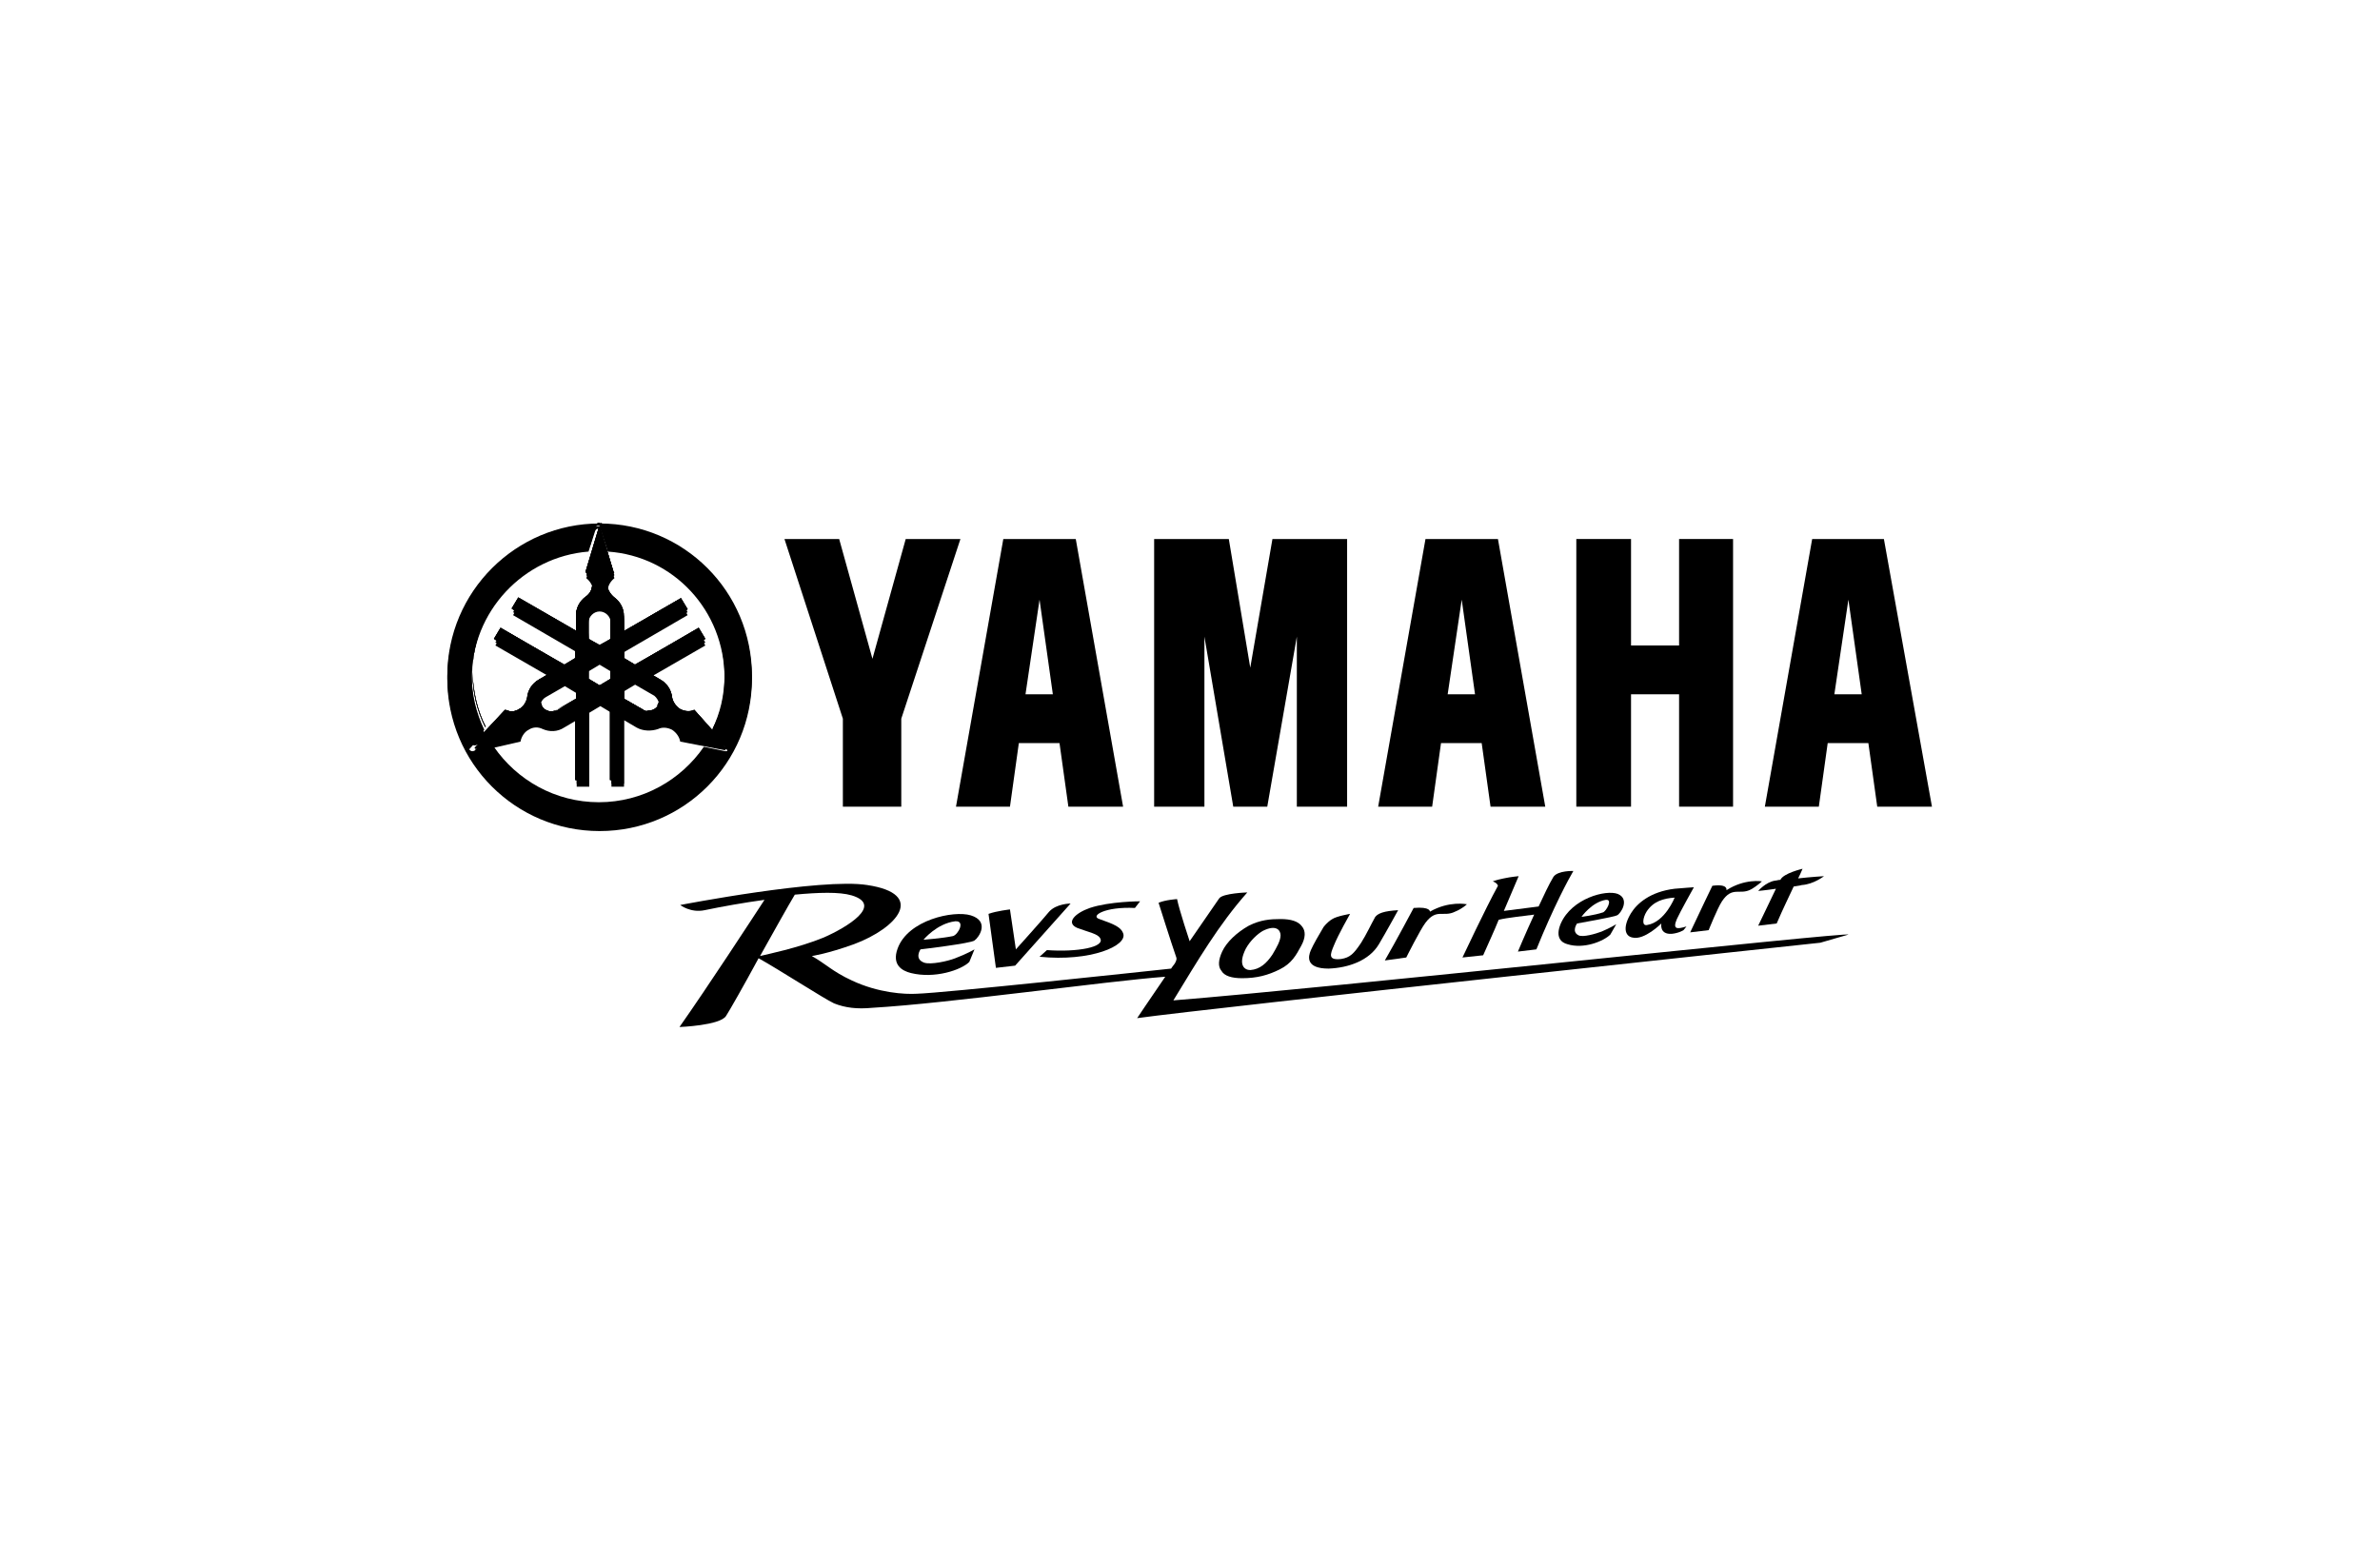 <?xml version="1.0" encoding="utf-8"?>
<svg xmlns="http://www.w3.org/2000/svg" id="Layer_1" style="enable-background:new 0 0 321.9 209.3;" version="1.1" viewBox="0 0 321.9 209.3" x="0px" y="0px">
<style type="text/css">
	.st0{clip-path:url(#SVGID_00000052089183800679032930000006123213637656556195_);}
	.st1{clip-path:url(#SVGID_00000044873946347740949930000005534350023032216710_);}
	.st2{clip-path:url(#SVGID_00000028325435477396760360000004823821295961106582_);}
	.st3{clip-path:url(#SVGID_00000114795897181517277610000002130078633257961620_);}
	.st4{clip-path:url(#SVGID_00000034064790186994577950000010891876124027497609_);}
	.st5{clip-path:url(#SVGID_00000029034834855770189860000016135997301839592354_);}
	.st6{clip-path:url(#SVGID_00000107587411637198578840000014173908681975174332_);}
	.st7{clip-path:url(#SVGID_00000012456145621026233500000013789712159313438876_);}
	.st8{clip-path:url(#SVGID_00000159445385021220021800000010436800233116951997_);}
	.st9{clip-path:url(#SVGID_00000138563222922672049940000004810781559544097162_);}
	.st10{clip-path:url(#SVGID_00000121999485069996446870000014905115754765578379_);}
	.st11{clip-path:url(#SVGID_00000145744231024411619850000009786722441796527547_);}
	.st12{clip-path:url(#SVGID_00000037682712958674109310000004639171329027420552_);}
	.st13{clip-path:url(#SVGID_00000091736790141387092240000004582576642933482674_);}
	.st14{clip-path:url(#SVGID_00000096035066635032902690000017701510233195958430_);}
	.st15{clip-path:url(#SVGID_00000092426734626648708370000006537880336339912336_);}
	.st16{clip-path:url(#SVGID_00000172405454473140004480000006239100728165517979_);}
	.st17{clip-path:url(#SVGID_00000026135679110519722610000003473524837525925306_);}
	.st18{clip-path:url(#SVGID_00000101823826003033537590000000303605816802969474_);}
	.st19{clip-path:url(#SVGID_00000020387148431488437020000010315727035175192970_);}
</style>
<g id="Ebene_2">
	<g id="Ebene_1-2">
		<g>
			<polygon points="213.2,72.9 213.2,109.1 220.6,109.1 220.6,93.9 227.1,93.9 227.1,109.1 234.4,109.1 234.4,72.9 227.1,72.9 &#xA;				227.1,87.3 220.6,87.3 220.6,72.9"/>
			<polygon points="156.1,72.9 156.1,109.1 162.9,109.1 162.9,86.1 166.8,109.1 171.4,109.1 175.4,86.1 175.4,109.1 182.2,109.1 &#xA;				182.2,72.9 172.1,72.9 169.1,90.3 166.2,72.9"/>
			<polygon points="113.5,72.9 118,89.1 122.5,72.9 129.9,72.9 121.9,97.2 121.9,109.1 114,109.1 114,97.2 106.1,72.9"/>
			<path d="M145.5,72.9h-9.8l-6.4,36.2h7.3l1.2-8.6h5.5l1.2,8.6h7.4L145.5,72.9z M140.6,81.1l1.8,12.8h-3.7L140.6,81.1z"/>
			<path d="M202.6,72.9h-9.8l-6.4,36.2h7.3l1.2-8.6h5.5l1.2,8.6h7.4L202.6,72.9z M197.7,81.1l1.8,12.8h-3.7L197.7,81.1z"/>
			<path d="M250,81.1l1.8,12.8h-3.7L250,81.1z M245.1,72.9l-6.4,36.2h7.3l1.2-8.6h5.5l1.2,8.6h7.4l-6.5-36.2L245.1,72.9L245.1,72.9z"/>
			<g>
				<path d="M81.1,71.2c-11.3,0-20.6,9.2-20.6,20.6s9.2,20.6,20.6,20.6s20.6-9.2,20.6-20.6S92.5,71.2,81.1,71.2 M98.1,102l-2.9-0.6&#xA;					c-3.1,4.5-8.3,7.5-14.2,7.5c-5.9,0-11.1-3-14.2-7.5l-2.9,0.6c-0.2,0-0.3-0.1-0.4-0.2s-0.1-0.3,0-0.5l2-2.2&#xA;					c-1.1-2.3-1.7-4.8-1.7-7.4c0-9,7-16.4,15.8-17.1l0.9-2.8c0.1-0.2,0.2-0.3,0.4-0.3c0.2,0,0.3,0.1,0.4,0.3l0.9,2.8&#xA;					c8.9,0.6,15.8,8,15.8,17.1c0,2.7-0.6,5.2-1.7,7.4l2,2.2c0.1,0.1,0.1,0.3,0,0.5C98.5,101.9,98.3,102,98.1,102"/>
				<path d="M98.2,101.5l-4.3-4.6c-0.6,0.3-1.3,0.2-1.9-0.1c-0.6-0.4-1-0.9-1.1-1.6l0,0c-0.1-1-0.7-1.9-1.6-2.4l-1.7-1l7.8-4.5&#xA;					l-0.9-1.5l-8.6,5l-1.5-0.9v-1.7l8.6-5l-0.8-1.5l-7.8,4.5v-2c0-1.1-0.5-2-1.3-2.6l0,0c-0.5-0.4-0.9-1-0.9-1.7s0.4-1.3,0.9-1.7&#xA;					l-1.8-6l-0.1-0.1c0,0-0.1,0-0.1,0.1l-1.8,6c0.5,0.4,0.9,1,0.9,1.7s-0.3,1.3-0.9,1.7l0,0c-0.8,0.6-1.3,1.5-1.3,2.6v2l-7.8-4.5&#xA;					l-0.8,1.5l8.6,5v1.7l-1.5,0.9l-8.6-5L67,87.3l7.8,4.5l-1.7,1c-0.9,0.5-1.5,1.4-1.6,2.4l0,0c-0.1,0.6-0.5,1.3-1.1,1.6&#xA;					c-0.6,0.4-1.3,0.4-1.9,0.1l-4.3,4.6v0.1l0.1,0.1l6.1-1.4c0.1-0.6,0.5-1.3,1.1-1.6c0.6-0.4,1.3-0.4,1.9-0.1l0,0&#xA;					c0.9,0.4,2,0.4,2.9-0.2l1.7-1v9h1.7v-10l1.5-0.9l1.5,0.9v10h1.7v-9l1.7,1c0.9,0.5,2,0.5,2.9,0.2l0,0c0.6-0.3,1.3-0.2,1.9,0.1&#xA;					c0.6,0.4,1,1,1.1,1.6L98.2,101.5C98.1,101.6,98.2,101.6,98.2,101.5L98.2,101.5 M81.1,93.4l-1.5-0.9v-1.7l1.5-0.9l1.5,0.9v1.7&#xA;					L81.1,93.4z M79.6,84.2c0-0.8,0.7-1.5,1.5-1.5s1.5,0.7,1.5,1.5v3L81.1,88l-1.5-0.9V84.2z M75.3,96.8c-0.7,0.4-1.6,0.2-2-0.5&#xA;					s-0.2-1.6,0.5-2l2.6-1.5l1.5,0.9v1.7L75.3,96.8z M89,96.2c-0.4,0.7-1.3,1-2,0.5l-2.6-1.5v-1.7l1.5-0.9l2.6,1.5&#xA;					C89.1,94.6,89.4,95.5,89,96.2"/>
				<path d="M81.1,70.8c-11.3,0-20.6,9.2-20.6,20.6S69.7,112,81.1,112s20.6-9.2,20.6-20.6S92.5,70.8,81.1,70.8 M98.1,101.6l-2.9-0.6&#xA;					c-3.1,4.5-8.3,7.5-14.2,7.5c-5.9,0-11.1-3-14.2-7.5l-2.9,0.6c-0.2,0-0.3-0.1-0.4-0.2c-0.1-0.2-0.1-0.3,0-0.5l2-2.2&#xA;					c-1.1-2.3-1.7-4.8-1.7-7.4c0-9,7-16.4,15.8-17.1l0.9-2.8c0.1-0.2,0.2-0.3,0.4-0.3c0.2,0,0.3,0.1,0.4,0.3l0.9,2.8&#xA;					c8.9,0.6,15.8,8,15.8,17.1c0,2.7-0.6,5.2-1.7,7.4l2,2.2c0.1,0.1,0.1,0.3,0,0.5C98.5,101.6,98.3,101.6,98.1,101.6"/>
				<path d="M98.2,101.1l-4.3-4.6c-0.6,0.3-1.3,0.2-1.9-0.1c-0.6-0.4-1-0.9-1.1-1.6l0,0c-0.1-1-0.7-1.9-1.6-2.4l-1.7-1l7.8-4.5&#xA;					l-0.9-1.5l-8.6,5l-1.5-0.9v-1.7l8.6-5l-0.8-1.5l-7.8,4.5v-2c0-1.1-0.5-2-1.3-2.6l0,0c-0.5-0.4-0.9-1-0.9-1.7s0.4-1.3,0.9-1.7&#xA;					l-1.8-6l-0.1-0.1c0,0-0.1,0-0.1,0.1l-1.8,6c0.5,0.4,0.9,1,0.9,1.7s-0.3,1.3-0.9,1.7l0,0c-0.8,0.6-1.3,1.5-1.3,2.6v2l-7.8-4.5&#xA;					l-0.8,1.5l8.6,5v1.7l-1.5,0.9l-8.6-5L67,86.9l7.8,4.5l-1.7,1c-0.9,0.5-1.5,1.4-1.6,2.4l0,0c-0.1,0.6-0.5,1.3-1.1,1.6&#xA;					c-0.6,0.4-1.3,0.4-1.9,0.1l-4.3,4.6v0.1l0.1,0.1l6.1-1.4c0.1-0.6,0.5-1.3,1.1-1.6s1.3-0.4,1.9-0.1l0,0c0.9,0.4,2,0.4,2.9-0.2&#xA;					l1.7-1v9h1.7V96l1.5-0.9l1.5,0.9v10h1.7v-9l1.7,1c0.9,0.5,2,0.5,2.9,0.2l0,0c0.6-0.3,1.3-0.2,1.9,0.1c0.6,0.4,1,1,1.1,1.6&#xA;					l6.1,1.4C98.1,101.3,98.2,101.3,98.2,101.1C98.2,101.2,98.2,101.1,98.2,101.1 M81.1,93.1l-1.5-0.9v-1.7l1.5-0.9l1.5,0.9v1.7&#xA;					L81.1,93.1z M79.6,83.8c0-0.8,0.7-1.5,1.5-1.5s1.5,0.7,1.5,1.5v3l-1.5,0.9l-1.5-0.9V83.8z M75.3,96.4c-0.7,0.4-1.6,0.2-2-0.5&#xA;					s-0.2-1.6,0.5-2l2.6-1.5l1.5,0.9V95L75.3,96.4z M89,95.9c-0.4,0.7-1.3,1-2,0.5L84.4,95v-1.7l1.5-0.9l2.6,1.5&#xA;					C89.1,94.3,89.4,95.2,89,95.9"/>
			</g>
			<g>
				<g>
					<g>
						<path d="M73.3,95.5c-0.4-0.7-0.2-1.6,0.5-2l2.6-1.5l1.5,0.9v1.7l-2.6,1.5c-0.2,0.1-0.5,0.2-0.7,0.2&#xA;							C74.1,96.2,73.5,96,73.3,95.5 M87,96l-2.6-1.5v-1.7l1.5-0.9l2.6,1.5c0.7,0.4,1,1.3,0.5,2c-0.3,0.5-0.8,0.7-1.3,0.7&#xA;							C87.4,96.2,87.2,96.2,87,96 M79.6,91.8v-1.7l1.5-0.9l1.5,0.9v1.7l-1.5,0.9L79.6,91.8z M79.6,86.4v-3c0-0.8,0.7-1.5,1.5-1.5&#xA;							s1.5,0.7,1.5,1.5v3l-1.5,0.9L79.6,86.4z M81,71.3l-1.8,6c0.5,0.4,0.9,1,0.9,1.7s-0.3,1.3-0.9,1.7l0,0&#xA;							c-0.8,0.6-1.3,1.5-1.3,2.6v2l-7.8-4.5l-0.9,1.5l8.6,5V89l-1.5,0.9l-8.6-5l-0.9,1.5l7.8,4.5l-1.7,1c-0.9,0.5-1.5,1.4-1.6,2.4&#xA;							l0,0c-0.1,0.6-0.5,1.3-1.1,1.6c-0.6,0.4-1.3,0.4-1.9,0.1l-4.3,4.6v0.1l0.1,0.1l6.1-1.4c0.1-0.6,0.5-1.3,1.1-1.6&#xA;							c0.6-0.4,1.3-0.4,1.9-0.1l0,0c0.9,0.4,2,0.4,2.9-0.2l1.7-1v9h1.7v-10l1.5-0.9l1.5,0.9v10h1.7v-9l1.7,1c0.9,0.5,2,0.5,2.9,0.2&#xA;							l0,0c0.6-0.3,1.3-0.2,1.9,0.1c0.6,0.4,1,1,1.1,1.6l6.1,1.4c0,0,0.1,0,0.1-0.1s0-0.1,0-0.1L93.9,96c-0.6,0.3-1.3,0.2-1.9-0.1&#xA;							c-0.6-0.4-1-1-1.1-1.6l0,0c-0.1-1-0.7-1.9-1.6-2.4l-1.7-1l7.8-4.5l-0.9-1.5l-8.6,5L84.4,89v-1.7l8.6-4.9l-0.9-1.5l-7.8,4.5v-2&#xA;							c0-1.1-0.5-2-1.3-2.6l0,0c-0.5-0.4-0.9-1-0.9-1.7s0.4-1.3,0.9-1.7l-1.8-6C81.2,71.3,81.1,71.3,81,71.3&#xA;							C81.1,71.3,81,71.3,81,71.3" id="SVGID_1_"/>
					</g>
					<g>
						<defs>
							<path d="M73.3,95.5c-0.4-0.7-0.2-1.6,0.5-2l2.6-1.5l1.5,0.9&#xA;								v1.7l-2.6,1.5c-0.2,0.1-0.5,0.2-0.7,0.2C74.1,96.2,73.5,96,73.3,95.5 M87,96l-2.6-1.5v-1.7l1.5-0.9l2.6,1.5&#xA;								c0.7,0.4,1,1.3,0.5,2c-0.3,0.5-0.8,0.7-1.3,0.7C87.4,96.2,87.2,96.2,87,96 M79.6,91.8v-1.7l1.5-0.9l1.5,0.9v1.7l-1.5,0.9&#xA;								L79.6,91.8z M79.6,86.4v-3c0-0.8,0.7-1.5,1.5-1.5s1.5,0.7,1.5,1.5v3l-1.5,0.9L79.6,86.4z M81,71.3l-1.8,6&#xA;								c0.5,0.4,0.9,1,0.9,1.7s-0.3,1.3-0.9,1.7l0,0c-0.8,0.6-1.3,1.5-1.3,2.6v2l-7.8-4.5l-0.9,1.5l8.6,5V89l-1.5,0.9l-8.6-5&#xA;								l-0.9,1.5l7.8,4.5l-1.7,1c-0.9,0.5-1.5,1.4-1.6,2.4l0,0c-0.1,0.6-0.5,1.3-1.1,1.6c-0.6,0.4-1.3,0.4-1.9,0.1l-4.3,4.6v0.1&#xA;								l0.1,0.1l6.1-1.4c0.1-0.6,0.5-1.3,1.1-1.6c0.6-0.4,1.3-0.4,1.9-0.1l0,0c0.9,0.4,2,0.4,2.9-0.2l1.7-1v9h1.7v-10l1.5-0.9&#xA;								l1.5,0.9v10h1.7v-9l1.7,1c0.9,0.5,2,0.5,2.9,0.2l0,0c0.6-0.3,1.3-0.2,1.9,0.1c0.6,0.4,1,1,1.1,1.6l6.1,1.4c0,0,0.1,0,0.1-0.1&#xA;								s0-0.1,0-0.1L93.9,96c-0.6,0.3-1.3,0.2-1.9-0.1c-0.6-0.4-1-1-1.1-1.6l0,0c-0.1-1-0.7-1.9-1.6-2.4l-1.7-1l7.8-4.5l-0.9-1.5&#xA;								l-8.6,5L84.4,89v-1.7l8.6-4.9l-0.9-1.5l-7.8,4.5v-2c0-1.1-0.5-2-1.3-2.6l0,0c-0.5-0.4-0.9-1-0.9-1.7s0.4-1.3,0.9-1.7l-1.8-6&#xA;								C81.2,71.3,81.1,71.3,81,71.3C81.1,71.3,81,71.3,81,71.3" id="SVGID_00000102521000937617812500000001012155905991167651_"/>
						</defs>
						<use href="#SVGID_00000102521000937617812500000001012155905991167651_" style="overflow:visible;"/>
						<clipPath id="SVGID_00000163063438221325273560000011647529449102800006_">
							<use href="#SVGID_00000102521000937617812500000001012155905991167651_" style="overflow:visible;"/>
						</clipPath>
						
							<rect height="34.2" style="clip-path:url(#SVGID_00000163063438221325273560000011647529449102800006_);" width="34.1" x="64.1" y="71.3"/>
					</g>
				</g>
			</g>
			<polygon points="79.5,86.4 81.1,87.4 81.1,87.2 79.6,86.4"/>
			<g>
				<g>
					<g>
						<path d="M79.5,83.4v3.1l0.1-0.1L79.5,83.4&#xA;							c0.1-0.8,0.8-1.5,1.6-1.5v-0.1C80.2,81.8,79.5,82.5,79.5,83.4" id="SVGID_00000065783387190100762300000009957431238614817450_"/>
					</g>
					<g>
						<defs>
							<path d="M79.5,83.4v3.1l0.1-0.1L79.5,83.4&#xA;								c0.1-0.8,0.8-1.5,1.6-1.5v-0.1C80.2,81.8,79.5,82.5,79.5,83.4" id="SVGID_00000013162627149681041740000018213971123621108671_"/>
						</defs>
						<use href="#SVGID_00000013162627149681041740000018213971123621108671_" style="overflow:visible;"/>
						<clipPath id="SVGID_00000134949770394493563390000017222520956751046056_">
							<use href="#SVGID_00000013162627149681041740000018213971123621108671_" style="overflow:visible;"/>
						</clipPath>
						
							<rect height="4.7" style="clip-path:url(#SVGID_00000134949770394493563390000017222520956751046056_);" width="1.6" x="79.5" y="81.8"/>
					</g>
				</g>
			</g>
			<polygon points="79.5,90 79.5,90 79.6,90.1 81.1,89.2 81.1,89.1"/>
			<g>
				<path d="M81.1,71.4L81.1,71.4L81.1,71.4C81.1,71.3,81,71.3,81.1,71.4l-1.9,6h0.1L81.1,71.4z"/>
			</g>
			<g>
				<g>
					<g>
						<path d="M79.2,77.4c0.5,0.4,0.9,1,0.9,1.7s-0.3,1.3-0.9,1.7&#xA;							l0,0c-0.8,0.6-1.3,1.5-1.3,2.6v2l0.1,0.2v-2.2c0-1,0.5-1.9,1.3-2.5l0,0c0.5-0.4,0.9-1.1,0.9-1.8c0-0.7-0.3-1.4-0.8-1.7&#xA;							L79.2,77.4z" id="SVGID_00000077303872157926415260000004884333356686681995_"/>
					</g>
					<g>
						<defs>
							<path d="M79.2,77.4c0.5,0.4,0.9,1,0.9,1.7s-0.3,1.3-0.9,1.7&#xA;								l0,0c-0.8,0.6-1.3,1.5-1.3,2.6v2l0.1,0.2v-2.2c0-1,0.5-1.9,1.3-2.5l0,0c0.5-0.4,0.9-1.1,0.9-1.8c0-0.7-0.3-1.4-0.8-1.7&#xA;								L79.2,77.4z" id="SVGID_00000101784564570243992730000013955163080096261795_"/>
						</defs>
						<use href="#SVGID_00000101784564570243992730000013955163080096261795_" style="overflow:visible;"/>
						<clipPath id="SVGID_00000182496727169131930710000017582914257962255542_">
							<use href="#SVGID_00000101784564570243992730000013955163080096261795_" style="overflow:visible;"/>
						</clipPath>
						
							<rect height="8.2" style="clip-path:url(#SVGID_00000182496727169131930710000017582914257962255542_);" width="2.2" x="77.9" y="77.3"/>
					</g>
				</g>
			</g>
			<polygon points="69.3,82.4 77.9,87.4 78,87.3 69.4,82.3"/>
			<polygon points="77.9,87.4 77.9,89.1 78,89.2 78,87.3"/>
			<polygon points="77.9,85.4 70.1,80.9 70.2,81 78,85.5"/>
			<polygon points="81.1,87.2 81.1,87.4 82.7,86.4 82.6,86.4"/>
			<g>
				<g>
					<g>
						<path d="M81.1,81.9c0.8,0,1.5,0.7,1.5,1.5v3l0.1,0.1v-3.1&#xA;							C82.7,82.5,82,81.8,81.1,81.9L81.1,81.9z" id="SVGID_00000037666270416627217300000012714127049089243275_"/>
					</g>
					<g>
						<defs>
							<path d="M81.1,81.9c0.8,0,1.5,0.7,1.5,1.5v3l0.1,0.1v-3.1&#xA;								C82.7,82.5,82,81.8,81.1,81.9L81.1,81.9z" id="SVGID_00000174600751712702894440000012520830240189609380_"/>
						</defs>
						<use href="#SVGID_00000174600751712702894440000012520830240189609380_" style="overflow:visible;"/>
						<clipPath id="SVGID_00000065797340708041131200000012024306004376854180_">
							<use href="#SVGID_00000174600751712702894440000012520830240189609380_" style="overflow:visible;"/>
						</clipPath>
						
							<rect height="4.7" style="clip-path:url(#SVGID_00000065797340708041131200000012024306004376854180_);" width="1.6" x="81.1" y="81.8"/>
					</g>
				</g>
			</g>
			<polygon points="81.1,89.2 82.6,90.1 82.7,90 82.7,90 81.1,89.1"/>
			<g>
				<path d="M81.1,71.4L81.1,71.4L81.1,71.4C81.2,71.3,81.2,71.3,81.1,71.4l1.9,6h-0.1L81.1,71.4z"/>
			</g>
			<g>
				<g>
					<g>
						<path d="M82.1,79.1c0,0.7,0.4,1.4,0.9,1.8l0,0&#xA;							c0.7,0.6,1.3,1.5,1.3,2.5v2.2l0.1-0.2v-2c0-1.1-0.5-2-1.3-2.6l0,0C82.6,80.4,82.2,79.8,82.1,79.1c0.1-0.7,0.5-1.4,1-1.7H83&#xA;							C82.4,77.8,82.1,78.4,82.1,79.1" id="SVGID_00000008147338796095680640000010406603304565417915_"/>
					</g>
					<g>
						<defs>
							<path d="M82.1,79.1c0,0.7,0.4,1.4,0.9,1.8l0,0&#xA;								c0.7,0.6,1.3,1.5,1.3,2.5v2.2l0.1-0.2v-2c0-1.1-0.5-2-1.3-2.6l0,0C82.6,80.4,82.2,79.8,82.1,79.1c0.1-0.7,0.5-1.4,1-1.7H83&#xA;								C82.4,77.8,82.1,78.4,82.1,79.1" id="SVGID_00000036245996588287960460000014325622997198625207_"/>
						</defs>
						<use href="#SVGID_00000036245996588287960460000014325622997198625207_" style="overflow:visible;"/>
						<clipPath id="SVGID_00000049217541701272187920000003531743994055338168_">
							<use href="#SVGID_00000036245996588287960460000014325622997198625207_" style="overflow:visible;"/>
						</clipPath>
						
							<rect height="8.2" style="clip-path:url(#SVGID_00000049217541701272187920000003531743994055338168_);" width="2.2" x="82.1" y="77.3"/>
					</g>
				</g>
			</g>
			<polygon points="93,82.4 84.3,87.4 84.2,87.3 92.8,82.3"/>
			<polygon points="84.2,89.2 84.3,89.1 84.3,87.4 84.2,87.3"/>
			<polygon points="92.1,81 92.8,82.3 93,82.4 92.1,80.9"/>
			<polygon points="84.3,85.4 92.1,80.9 92.1,81 84.2,85.5"/>
			<polygon points="77.9,92.8 77.9,94.5 78,94.6 78,92.8"/>
			<g>
				<g>
					<g>
						<path d="M75.3,96c-0.7,0.4-1.6,0.2-2-0.5l-0.1,0.1&#xA;							C73.6,96.3,74.6,96.6,75.3,96l2.7-1.4l-0.1-0.1L75.3,96z" id="SVGID_00000085947802773348161440000017540944209147728030_"/>
					</g>
					<g>
						<defs>
							<path d="M75.3,96c-0.7,0.4-1.6,0.2-2-0.5l-0.1,0.1&#xA;								C73.6,96.3,74.6,96.6,75.3,96l2.7-1.4l-0.1-0.1L75.3,96z" id="SVGID_00000087413649617720076260000000995030425157035429_"/>
						</defs>
						<use href="#SVGID_00000087413649617720076260000000995030425157035429_" style="overflow:visible;"/>
						<clipPath id="SVGID_00000070807605605327675890000000270735075730099380_">
							<use href="#SVGID_00000087413649617720076260000000995030425157035429_" style="overflow:visible;"/>
						</clipPath>
						<polygon points="74.3,98.6 72.3,95 &#xA;							76.9,92.5 78.9,96.1" style="clip-path:url(#SVGID_00000070807605605327675890000000270735075730099380_);"/>
					</g>
				</g>
			</g>
			<polygon points="79.5,91.9 81.1,92.8 81.1,92.7 79.6,91.8"/>
			<g>
				<g>
					<g>
						<path d="M76.1,97.4c-0.9,0.5-1.9,0.5-2.8,0.2l0,0&#xA;							c-0.6-0.3-1.4-0.3-2,0.1s-1,1-1.1,1.6l0.1,0.1c0.1-0.6,0.5-1.3,1.1-1.6s1.3-0.4,1.9-0.1l0,0C74.2,98.1,75.3,98,76.1,97.4&#xA;							l1.8-0.9l0.1-0.2L76.1,97.4z" id="SVGID_00000110433138438242576680000014060918227070549916_"/>
					</g>
					<g>
						<defs>
							<path d="M76.1,97.4c-0.9,0.5-1.9,0.5-2.8,0.2l0,0&#xA;								c-0.6-0.3-1.4-0.3-2,0.1s-1,1-1.1,1.6l0.1,0.1c0.1-0.6,0.5-1.3,1.1-1.6s1.3-0.4,1.9-0.1l0,0C74.2,98.1,75.3,98,76.1,97.4&#xA;								l1.8-0.9l0.1-0.2L76.1,97.4z" id="SVGID_00000130648566851569006900000015256975177627921044_"/>
						</defs>
						<use href="#SVGID_00000130648566851569006900000015256975177627921044_" style="overflow:visible;"/>
						<clipPath id="SVGID_00000023269163268552684620000001232789211193195188_">
							<use href="#SVGID_00000130648566851569006900000015256975177627921044_" style="overflow:visible;"/>
						</clipPath>
						<polygon points="79.2,98.9 71.6,102.4 &#xA;							69.1,96.9 76.6,93.4" style="clip-path:url(#SVGID_00000023269163268552684620000001232789211193195188_);"/>
					</g>
				</g>
			</g>
			<polygon points="79.5,105.4 79.6,105.5 79.6,95.5 79.5,95.5"/>
			<polygon points="79.5,95.5 79.6,95.5 81.1,94.7 81.1,94.5"/>
			<polygon points="78,105.4 77.9,105.5 79.6,105.5 79.5,105.4"/>
			<polygon points="77.9,96.5 77.9,105.5 78,105.4 78,96.3"/>
			<polygon points="76.4,91.9 77.9,92.8 78,92.8 76.4,91.8"/>
			<g>
				<g>
					<g>
						<path d="M73.8,93.3c-0.8,0.5-1,1.4-0.6,2.2l0.1-0.1&#xA;							C72.9,94.8,73.1,93.9,73.8,93.3l2.7-1.4v-0.1L73.8,93.3z" id="SVGID_00000026126708640298861230000004661553187233923983_"/>
					</g>
					<g>
						<defs>
							<path d="M73.8,93.3c-0.8,0.5-1,1.4-0.6,2.2l0.1-0.1&#xA;								C72.9,94.8,73.1,93.9,73.8,93.3l2.7-1.4v-0.1L73.8,93.3z" id="SVGID_00000144336307372190743820000001183015637529338248_"/>
						</defs>
						<use href="#SVGID_00000144336307372190743820000001183015637529338248_" style="overflow:visible;"/>
						<clipPath id="SVGID_00000039829295521631742100000005663376981581130156_">
							<use href="#SVGID_00000144336307372190743820000001183015637529338248_" style="overflow:visible;"/>
						</clipPath>
						<polygon points="73.3,96.9 71.4,92.4 &#xA;							75.8,90.5 77.8,94.9" style="clip-path:url(#SVGID_00000039829295521631742100000005663376981581130156_);"/>
					</g>
				</g>
			</g>
			<polygon points="79.5,91.9 79.6,91.8 79.6,90.1 79.5,90"/>
			<g>
				<g>
					<g>
						<path d="M74.7,90.9l-1.7,1c-0.9,0.5-1.5,1.4-1.6,2.4l0,0&#xA;							c-0.1,0.6-0.5,1.3-1.1,1.6c-0.6,0.4-1.3,0.4-1.9,0.1v0.1c0.6,0.3,1.3,0.2,1.9-0.1c0.6-0.4,1-1,1.1-1.7l0,0&#xA;							c0.1-0.9,0.6-1.8,1.5-2.3l1.9-1.1H74.7L74.7,90.9z" id="SVGID_00000133498664039278698420000007871968560744835260_"/>
					</g>
					<g>
						<defs>
							<path d="M74.7,90.9l-1.7,1c-0.9,0.5-1.5,1.4-1.6,2.4l0,0&#xA;								c-0.1,0.6-0.5,1.3-1.1,1.6c-0.6,0.4-1.3,0.4-1.9,0.1v0.1c0.6,0.3,1.3,0.2,1.9-0.1c0.6-0.4,1-1,1.1-1.7l0,0&#xA;								c0.1-0.9,0.6-1.8,1.5-2.3l1.9-1.1H74.7L74.7,90.9z" id="SVGID_00000072985385475614459510000000613644871431927961_"/>
						</defs>
						<use href="#SVGID_00000072985385475614459510000000613644871431927961_" style="overflow:visible;"/>
						<clipPath id="SVGID_00000157989462692388428650000004648960682651036813_">
							<use href="#SVGID_00000072985385475614459510000000613644871431927961_" style="overflow:visible;"/>
						</clipPath>
						<polygon points="77.2,95.2 69.8,99.1 &#xA;							66.1,92.1 73.5,88.3" style="clip-path:url(#SVGID_00000157989462692388428650000004648960682651036813_);"/>
					</g>
				</g>
			</g>
			<polygon points="67.8,85 76.4,89.9 76.4,90.1 67.8,85.1"/>
			<polygon points="76.4,89.9 76.4,90.1 78,89.1 77.9,89.1"/>
			<polygon points="74.7,90.9 66.9,86.5 67.1,86.4 74.9,90.9"/>
			<polygon points="84.2,92.8 84.3,92.8 85.8,91.9 85.8,91.8"/>
			<g>
				<g>
					<g>
						<path d="M85.8,91.8L85.8,91.8l2.6,1.6c0.7,0.4,1,1.3,0.5,2&#xA;							l0.1,0.1c0.5-0.8,0.2-1.7-0.6-2.2L85.8,91.8L85.8,91.8z" id="SVGID_00000016797098299631784550000013876652581790122927_"/>
					</g>
					<g>
						<defs>
							<path d="M85.8,91.8L85.8,91.8l2.6,1.6c0.7,0.4,1,1.3,0.5,2&#xA;								l0.1,0.1c0.5-0.8,0.2-1.7-0.6-2.2L85.8,91.8L85.8,91.8z" id="SVGID_00000119104219793638848520000016234596820751433130_"/>
						</defs>
						<use href="#SVGID_00000119104219793638848520000016234596820751433130_" style="overflow:visible;"/>
						<clipPath id="SVGID_00000021839796980967721690000014835376999510987167_">
							<use href="#SVGID_00000119104219793638848520000016234596820751433130_" style="overflow:visible;"/>
						</clipPath>
						<polygon points="88.4,97.2 84.1,94.4 &#xA;							87,90.1 91.2,93" style="clip-path:url(#SVGID_00000021839796980967721690000014835376999510987167_);"/>
					</g>
				</g>
			</g>
			<polygon points="82.6,90.1 82.6,91.8 82.7,91.9 82.7,90"/>
			<g>
				<path d="M98.1,100.7L98.1,100.7L98.1,100.7C98.2,100.8,98.2,100.7,98.1,100.7L93.9,96v0.1L98.1,100.7z"/>
			</g>
			<g>
				<g>
					<g>
						<path d="M87.3,90.9l1.9,1.1c0.9,0.5,1.4,1.4,1.6,2.3&#xA;							c0.1,0.7,0.5,1.3,1.1,1.7c0.6,0.4,1.3,0.4,1.9,0.2v-0.1c-0.6,0.3-1.3,0.2-1.9-0.1c-0.6-0.4-1-0.9-1.1-1.6&#xA;							c-0.1-1-0.7-1.9-1.6-2.4l-1.7-1L87.3,90.9L87.3,90.9z" id="SVGID_00000093158130492556684550000007393433027343708861_"/>
					</g>
					<g>
						<defs>
							<path d="M87.3,90.9l1.9,1.1c0.9,0.5,1.4,1.4,1.6,2.3&#xA;								c0.1,0.7,0.5,1.3,1.1,1.7c0.6,0.4,1.3,0.4,1.9,0.2v-0.1c-0.6,0.3-1.3,0.2-1.9-0.1c-0.6-0.4-1-0.9-1.1-1.6&#xA;								c-0.1-1-0.7-1.9-1.6-2.4l-1.7-1L87.3,90.9L87.3,90.9z" id="SVGID_00000112609709683429597360000006623272797991004812_"/>
						</defs>
						<use href="#SVGID_00000112609709683429597360000006623272797991004812_" style="overflow:visible;"/>
						<clipPath id="SVGID_00000028294320088460197220000001767205446862305467_">
							<use href="#SVGID_00000112609709683429597360000006623272797991004812_" style="overflow:visible;"/>
						</clipPath>
						
							<rect height="5.5" style="clip-path:url(#SVGID_00000028294320088460197220000001767205446862305467_);" width="6.5" x="87.3" y="90.9"/>
					</g>
				</g>
			</g>
			<polygon points="94.5,85 85.8,89.9 85.8,90.1 94.4,85.1"/>
			<polygon points="84.2,89.2 85.8,90.1 85.8,90 84.3,89.1"/>
			<polygon points="94.4,85.1 95.2,86.4 95.3,86.5 94.5,85"/>
			<polygon points="87.5,90.9 95.3,86.5 95.2,86.4 87.3,90.9"/>
			<polygon points="84.2,94.6 84.3,94.5 84.3,92.8 84.2,92.8"/>
			<g>
				<g>
					<g>
						<path d="M84.2,94.6l2.7,1.5c0.8,0.5,1.7,0.2,2.2-0.6H89&#xA;							c-0.4,0.7-1.3,1-2,0.5l-2.6-1.5L84.2,94.6z" id="SVGID_00000016042976457040353100000011207477935389696441_"/>
					</g>
					<g>
						<defs>
							<path d="M84.2,94.6l2.7,1.5c0.8,0.5,1.7,0.2,2.2-0.6H89&#xA;								c-0.4,0.7-1.3,1-2,0.5l-2.6-1.5L84.2,94.6z" id="SVGID_00000164479801404837729970000001659855838102822821_"/>
						</defs>
						<use href="#SVGID_00000164479801404837729970000001659855838102822821_" style="overflow:visible;"/>
						<clipPath id="SVGID_00000053525773260215506670000010334346323669181869_">
							<use href="#SVGID_00000164479801404837729970000001659855838102822821_" style="overflow:visible;"/>
						</clipPath>
						<polygon points="87.6,98.8 83.3,96 &#xA;							85.7,92.3 90,95.2" style="clip-path:url(#SVGID_00000053525773260215506670000010334346323669181869_);"/>
					</g>
				</g>
			</g>
			<polygon points="81.1,92.7 81.1,92.8 82.7,91.9 82.6,91.8"/>
			<g>
				<g>
					<g>
						<path d="M91.9,99.4l6.1,1.4c0,0,0.1,0,0.1-0.1l-0.1-0.1l0,0&#xA;							L91.9,99.4L91.9,99.4z" id="SVGID_00000169544196901803146070000004434996826570192812_"/>
					</g>
					<g>
						<defs>
							<path d="M91.9,99.4l6.1,1.4c0,0,0.1,0,0.1-0.1l-0.1-0.1l0,0&#xA;								L91.9,99.4L91.9,99.4z" id="SVGID_00000125597862709283576200000007405481674096019642_"/>
						</defs>
						<use href="#SVGID_00000125597862709283576200000007405481674096019642_" style="overflow:visible;"/>
						<clipPath id="SVGID_00000168116316214764099580000002560620467731700401_">
							<use href="#SVGID_00000125597862709283576200000007405481674096019642_" style="overflow:visible;"/>
						</clipPath>
						<polygon points="98.8,100.6 93,103.2 &#xA;							91.3,99.6 97.1,97" style="clip-path:url(#SVGID_00000168116316214764099580000002560620467731700401_);"/>
					</g>
				</g>
			</g>
			<g>
				<g>
					<g>
						<path d="M84.2,96.3l0.1,0.2l1.7,1c0.9,0.5,2,0.5,2.9,0.2&#xA;							c0.6-0.3,1.3-0.2,1.9,0.1c0.6,0.4,1,1,1.1,1.6l0.1-0.1c-0.1-0.6-0.5-1.3-1.1-1.6c-0.6-0.4-1.4-0.4-2-0.1&#xA;							C88,98,87,98,86.1,97.4L84.2,96.3z" id="SVGID_00000042004431700398499530000008933230999907382187_"/>
					</g>
					<g>
						<defs>
							<path d="M84.2,96.3l0.1,0.2l1.7,1c0.9,0.5,2,0.5,2.9,0.2&#xA;								c0.6-0.3,1.3-0.2,1.9,0.1c0.6,0.4,1,1,1.1,1.6l0.1-0.1c-0.1-0.6-0.5-1.3-1.1-1.6c-0.6-0.4-1.4-0.4-2-0.1&#xA;								C88,98,87,98,86.1,97.4L84.2,96.3z" id="SVGID_00000096781726715789827380000009813552036570210987_"/>
						</defs>
						<use href="#SVGID_00000096781726715789827380000009813552036570210987_" style="overflow:visible;"/>
						<clipPath id="SVGID_00000165206819306837293780000002229822068815750540_">
							<use href="#SVGID_00000096781726715789827380000009813552036570210987_" style="overflow:visible;"/>
						</clipPath>
						
							<rect height="3.1" style="clip-path:url(#SVGID_00000165206819306837293780000002229822068815750540_);" width="7.8" x="84.2" y="96.3"/>
					</g>
				</g>
			</g>
			<polygon points="82.6,95.5 82.6,105.5 82.7,105.4 82.7,95.5"/>
			<polygon points="81.1,94.7 82.6,95.5 82.7,95.5 81.1,94.5"/>
			<polygon points="82.6,105.5 84.3,105.5 84.2,105.4 82.7,105.4"/>
			<polygon points="84.2,105.4 84.3,105.5 84.3,96.5 84.2,96.3"/>
			<g>
				<g>
					<g>
						<path d="M81.1,70.8c0.2,0,0.3,0.1,0.4,0.3l0.9,2.8l0.1-0.1&#xA;							L81.6,71l0,0C81.5,70.8,81.3,70.7,81.1,70.8L81.1,70.8L81.1,70.8z" id="SVGID_00000124841155600506888630000004481195865330315708_"/>
					</g>
					<g>
						<defs>
							<path d="M81.1,70.8c0.2,0,0.3,0.1,0.4,0.3l0.9,2.8l0.1-0.1&#xA;								L81.6,71l0,0C81.5,70.8,81.3,70.7,81.1,70.8L81.1,70.8L81.1,70.8z" id="SVGID_00000056392882097797431670000011666350466932617890_"/>
						</defs>
						<use href="#SVGID_00000056392882097797431670000011666350466932617890_" style="overflow:visible;"/>
						<clipPath id="SVGID_00000072262867519486313850000008450690274114402176_">
							<use href="#SVGID_00000056392882097797431670000011666350466932617890_" style="overflow:visible;"/>
						</clipPath>
						
							<rect height="3.2" style="clip-path:url(#SVGID_00000072262867519486313850000008450690274114402176_);" width="1.4" x="81.1" y="70.7"/>
					</g>
				</g>
			</g>
			<g>
				<g>
					<g>
						<path d="M82.4,73.9c8.9,0.6,15.8,8,15.8,17.1&#xA;							c0,2.7-0.6,5.2-1.7,7.4h0.1c1.1-2.3,1.7-4.8,1.7-7.4C98.3,81.9,91.3,74.5,82.4,73.9L82.4,73.9z" id="SVGID_00000054949009197873481710000002130424058155412613_"/>
					</g>
					<g>
						<defs>
							<path d="M82.4,73.9c8.9,0.6,15.8,8,15.8,17.1&#xA;								c0,2.7-0.6,5.2-1.7,7.4h0.1c1.1-2.3,1.7-4.8,1.7-7.4C98.3,81.9,91.3,74.5,82.4,73.9L82.4,73.9z" id="SVGID_00000002375874460640380870000009094617612756022425_"/>
						</defs>
						<use href="#SVGID_00000002375874460640380870000009094617612756022425_" style="overflow:visible;"/>
						<clipPath id="SVGID_00000165196395943691917140000016557758754411709862_">
							<use href="#SVGID_00000002375874460640380870000009094617612756022425_" style="overflow:visible;"/>
						</clipPath>
						<polygon points="90.4,106.4 70.1,86.1 &#xA;							90.4,65.8 110.6,86.1" style="clip-path:url(#SVGID_00000165196395943691917140000016557758754411709862_);"/>
					</g>
				</g>
			</g>
			<g>
				<g>
					<g>
						<path d="M96.6,98.4l2,2.2c0.1,0.1,0.1,0.3,0,0.5l0.1,0.1&#xA;							c0-0.1,0.1-0.2,0.1-0.3c0-0.1,0-0.2-0.1-0.3l-1.9-2.1L96.6,98.4z" id="SVGID_00000101795908380437954900000007593129845130532000_"/>
					</g>
					<g>
						<defs>
							<path d="M96.6,98.4l2,2.2c0.1,0.1,0.1,0.3,0,0.5l0.1,0.1&#xA;								c0-0.1,0.1-0.2,0.1-0.3c0-0.1,0-0.2-0.1-0.3l-1.9-2.1L96.6,98.4z" id="SVGID_00000122702108892236484450000003887602485844389562_"/>
						</defs>
						<use href="#SVGID_00000122702108892236484450000003887602485844389562_" style="overflow:visible;"/>
						<clipPath id="SVGID_00000076593616731099496000000014393071799224187523_">
							<use href="#SVGID_00000122702108892236484450000003887602485844389562_" style="overflow:visible;"/>
						</clipPath>
						<polygon points="95.5,100.5 97,97.5 &#xA;							99.8,98.9 98.3,101.9" style="clip-path:url(#SVGID_00000076593616731099496000000014393071799224187523_);"/>
					</g>
				</g>
			</g>
			<g>
				<g>
					<g>
						<path d="M95.3,100.7l2.8,0.6h0.1c0.2,0,0.4-0.1,0.5-0.3&#xA;							l-0.1-0.1c-0.1,0.2-0.3,0.2-0.5,0.2l-2.8-0.6V100.7z" id="SVGID_00000072250925519177116300000002825475489794425734_"/>
					</g>
					<g>
						<defs>
							<path d="M95.3,100.7l2.8,0.6h0.1c0.2,0,0.4-0.1,0.5-0.3&#xA;								l-0.1-0.1c-0.1,0.2-0.3,0.2-0.5,0.2l-2.8-0.6V100.7z" id="SVGID_00000101103446877964601000000000215444046571918242_"/>
						</defs>
						<use href="#SVGID_00000101103446877964601000000000215444046571918242_" style="overflow:visible;"/>
						<clipPath id="SVGID_00000029726754095122384250000004496375026614792375_">
							<use href="#SVGID_00000101103446877964601000000000215444046571918242_" style="overflow:visible;"/>
						</clipPath>
						<polygon points="95,101.2 95.9,99.3 &#xA;							98.9,100.7 98,102.7" style="clip-path:url(#SVGID_00000029726754095122384250000004496375026614792375_);"/>
					</g>
				</g>
			</g>
			<g>
				<g>
					<g>
						<path d="M63.9,90.9c0,2.7,0.6,5.2,1.7,7.4h0.1&#xA;							C64.6,96.2,64,93.6,63.9,90.9C64,82,71,74.6,79.8,73.9l-0.1-0.1C70.9,74.5,63.9,81.9,63.9,90.9" id="SVGID_00000027563369602959161900000007164245847358824631_"/>
					</g>
					<g>
						<defs>
							<path d="M63.9,90.9c0,2.7,0.6,5.2,1.7,7.4h0.1&#xA;								C64.6,96.2,64,93.6,63.9,90.9C64,82,71,74.6,79.8,73.9l-0.1-0.1C70.9,74.5,63.9,81.9,63.9,90.9" id="SVGID_00000026854770208586703710000010752235310739325623_"/>
						</defs>
						<use href="#SVGID_00000026854770208586703710000010752235310739325623_" style="overflow:visible;"/>
						<clipPath id="SVGID_00000017482360267472446920000006178204376866515592_">
							<use href="#SVGID_00000026854770208586703710000010752235310739325623_" style="overflow:visible;"/>
						</clipPath>
						<polygon points="71.9,106.4 51.6,86.1 &#xA;							71.9,65.8 92.2,86.1" style="clip-path:url(#SVGID_00000017482360267472446920000006178204376866515592_);"/>
					</g>
				</g>
			</g>
			<g>
				<g>
					<g>
						<path d="M80.6,71l-0.9,2.7l0.1,0.1L80.6,71&#xA;							c0.1-0.1,0.3-0.2,0.5-0.2v-0.1C80.9,70.7,80.7,70.8,80.6,71" id="SVGID_00000112592827869122795420000007551856575557237904_"/>
					</g>
					<g>
						<defs>
							<path d="M80.6,71l-0.9,2.7l0.1,0.1L80.6,71&#xA;								c0.1-0.1,0.3-0.2,0.5-0.2v-0.1C80.9,70.7,80.7,70.8,80.6,71" id="SVGID_00000041257457454546367740000009905007761779016116_"/>
						</defs>
						<use href="#SVGID_00000041257457454546367740000009905007761779016116_" style="overflow:visible;"/>
						<clipPath id="SVGID_00000071557845232424089120000015468385633567284404_">
							<use href="#SVGID_00000041257457454546367740000009905007761779016116_" style="overflow:visible;"/>
						</clipPath>
						
							<rect height="3.2" style="clip-path:url(#SVGID_00000071557845232424089120000015468385633567284404_);" width="1.4" x="79.8" y="70.7"/>
					</g>
				</g>
			</g>
			<g>
				<path d="M246.7,118.5c0,0-1.7,0.1-3.5,0.3c0.2-0.4,0.4-0.8,0.6-1.3c0,0-2.6,0.6-3,1.5l0,0c-0.3,0-0.5,0.1-0.7,0.1&#xA;					c-1.3,0.2-2.3,1.4-2.3,1.4s1.1-0.1,2.4-0.3c-0.9,1.9-2.4,5-2.4,5l2.5-0.3c0.9-2.1,1.7-3.7,2.3-5c0.5-0.1,0.8-0.1,1.1-0.2&#xA;					C245.3,119.6,246.7,118.5,246.7,118.5"/>
				<path d="M173.2,124.3c1.4,0,2.4,0.3,2.9,1c0.5,0.6,0.5,1.5-0.1,2.6c-0.7,1.3-1.3,2.4-2.9,3.2c-1.6,0.8-3.1,1.2-5.1,1.2&#xA;					c-1.4,0-2.4-0.3-2.8-1c-0.5-0.6-0.4-1.5,0.1-2.6c0.6-1.3,2-2.6,3.6-3.5C170.5,124.4,171.8,124.3,173.2,124.3 M170.8,125.9&#xA;					c-0.7,0.4-1.7,1.3-2.3,2.4c-1.1,2.2-0.2,2.9,0.6,2.9c1.3-0.1,2.2-0.9,3-2.1c0.6-1,1.1-1.9,1.1-2.6&#xA;					C173.2,125.8,172.6,125,170.8,125.9"/>
				<path d="M144.8,122.2c0,0-1.9,0-2.9,1.1c-0.9,1.1-4.5,5.1-4.5,5.1l-0.8-5.4c0,0-1.8,0.2-2.9,0.6l1,7.3l2.6-0.3L144.8,122.2z"/>
				<path d="M140.6,129.4c6.9,0.7,12-1.5,11.3-3.2c-0.3-0.8-1.2-1.2-3.2-1.9c-1.3-0.4,0.7-1.7,4.8-1.5l0.7-0.9c0,0-4.1,0-6.8,0.9&#xA;					c-2,0.7-3.3,2-1.7,2.7c1.6,0.6,2.8,0.8,3.1,1.4c0.7,1.2-3.1,1.9-7.2,1.6L140.6,129.4z"/>
				<path d="M218.6,125c0,0-0.8,0.5-2,1c-0.8,0.3-2.5,0.8-3.1,0.5c-1-0.5-0.2-1.6-0.2-1.6s5.1-0.9,5.4-1.1c0.5-0.2,1.8-2.2,0.1-2.9&#xA;					c-1.6-0.6-6.2,0.6-7.7,4c-0.8,1.9,0.1,2.6,0.9,2.8c2.2,0.7,4.9-0.4,5.8-1.3L218.6,125z M217.2,121.7c1-0.1,0,1.6-0.4,1.7&#xA;					c-1.2,0.4-2.9,0.6-2.9,0.6S215.3,122,217.2,121.7"/>
				<path d="M131.8,128.4c0,0-1,0.6-2.6,1.2c-1,0.4-3.3,0.9-4.2,0.6c-1.4-0.5-0.5-1.8-0.5-1.8s6.8-0.8,7.3-1.2&#xA;					c0.6-0.4,2.1-2.6-0.5-3.4c-2.3-0.7-8.5,0.6-9.9,4.5c-0.8,2.2,0.6,3,1.8,3.3c3.2,0.8,6.8-0.4,7.9-1.5L131.8,128.4z M129.2,124.6&#xA;					c1.4-0.1,0.4,1.8-0.3,2c-1.4,0.3-4,0.5-4,0.5S126.7,124.9,129.2,124.6"/>
				<path d="M228.1,125.3c-1.3,0.4-1.9,0.4-1.3-1c0.4-0.9,2.3-4.3,2.3-4.3s-1.5,0.1-2.6,0.2c-3.3,0.4-5.1,2-5.9,3.3&#xA;					c-1.1,1.8-0.9,3.1,0.2,3.3c1.6,0.4,3.9-1.9,3.9-1.9s-0.3,1.5,1.4,1.4c1-0.1,1.6-0.5,1.6-0.5L228.1,125.3z M222.8,125.1&#xA;					c-0.8,0.2-0.6-1-0.1-1.8c0.9-1.4,2.3-1.8,3.8-1.9C226.5,121.4,225.2,124.7,222.8,125.1"/>
				<path d="M191.2,122.8c2.3-0.2,2.2,0.5,2.2,0.5c2.6-1.5,5-1,5-1s-0.6,0.6-1.6,1c-1.6,0.8-2.5-0.5-4,1.5c-0.7,0.9-2.6,4.7-2.6,4.7&#xA;					l-2.9,0.4C188.7,127.5,191.2,122.8,191.2,122.8"/>
				<path d="M231.6,119.8c2.2-0.3,1.9,0.6,1.9,0.6c2.5-1.6,4.8-1.2,4.8-1.2s-0.6,0.6-1.5,1.1c-1.5,0.8-2.5-0.5-3.9,1.6&#xA;					c-0.6,0.9-1.8,3.9-1.8,3.9l-2.5,0.3C230,123.1,231.6,119.8,231.6,119.8"/>
				<path d="M179.7,131c-3.1,0-2.8-1.6-2.4-2.5c0.3-0.7,1.1-2.1,1.7-3.1c0,0,0.5-0.7,1.2-1.1c0.6-0.4,2.4-0.7,2.4-0.7&#xA;					s-1.6,2.8-2.2,4.3c-0.5,1.2-0.8,2,1,1.8c1.2-0.2,1.7-0.7,2.7-2.2c0.7-1.1,1.4-2.6,1.8-3.3c0.3-0.7,1.4-1,3.2-1.1&#xA;					c0,0-1.7,3.1-2.6,4.6C185.2,129.9,182.4,130.9,179.7,131"/>
				<path d="M158.7,135.3c3.3-5.4,6.1-10.2,10-14.6c0,0-3.3,0.1-3.8,0.8l-4,5.8c0,0-1.4-4.2-1.7-5.7c0,0-1.6,0.1-2.5,0.5&#xA;					c0,0,1.7,5.4,2.4,7.4c0.1,0.3-0.1,0.6-0.2,0.8c-0.2,0.3-0.4,0.5-0.5,0.7c-3.7,0.4-30.8,3.3-34.4,3.4c-1.6,0.1-5.2-0.1-8.8-1.8&#xA;					c-2.6-1.2-3.6-2.3-5.4-3.3c0,0,2.1-0.3,5.7-1.6c5.9-2.2,9.8-6.8,1.8-8c-6.2-1-25.3,2.7-25.3,2.7s1.4,1.1,3.3,0.7&#xA;					c2.4-0.5,5.2-1,8.1-1.4c-1.7,2.6-7.7,11.8-11.5,17.2c0,0,5.5-0.2,6.3-1.5c0.4-0.6,2.4-4.1,4.4-7.8c2.7,1.5,8.9,5.5,10.2,6.1&#xA;					c1.5,0.6,3.1,0.8,5.2,0.6c10.3-0.6,31.6-3.6,39.6-4.2c-2.2,3.2-3.8,5.6-3.8,5.6c10.1-1.4,92.4-10.2,92.4-10.2l3.8-1.1&#xA;					C250.1,126,178.9,133.7,158.7,135.3 M107.5,121c3.2-0.3,6-0.4,7.7,0.1c4.3,1.3-0.6,4.3-3.8,5.7c-3.4,1.4-7.8,2.3-8.6,2.5&#xA;					C104.7,125.9,106.6,122.5,107.5,121"/>
				<path d="M210.1,118.6c-0.6,1-1.3,2.5-2,4l-4.7,0.6c0.8-1.9,1.5-3.5,2-4.7c0,0-1.1,0.1-2,0.3c-1,0.2-1.5,0.4-1.5,0.4&#xA;					s0.6,0.2,0.7,0.6c-1.7,3.1-4.8,9.7-4.8,9.7l2.8-0.3c0.7-1.6,1.5-3.3,2.1-4.8c1.2-0.3,3.4-0.5,4.8-0.7c-1.2,2.6-2.2,5-2.2,5&#xA;					l2.5-0.3c2.3-5.7,4.4-9.6,5-10.6C212.9,117.8,210.7,117.7,210.1,118.6"/>
			</g>
		</g>
	</g>
</g>
</svg>